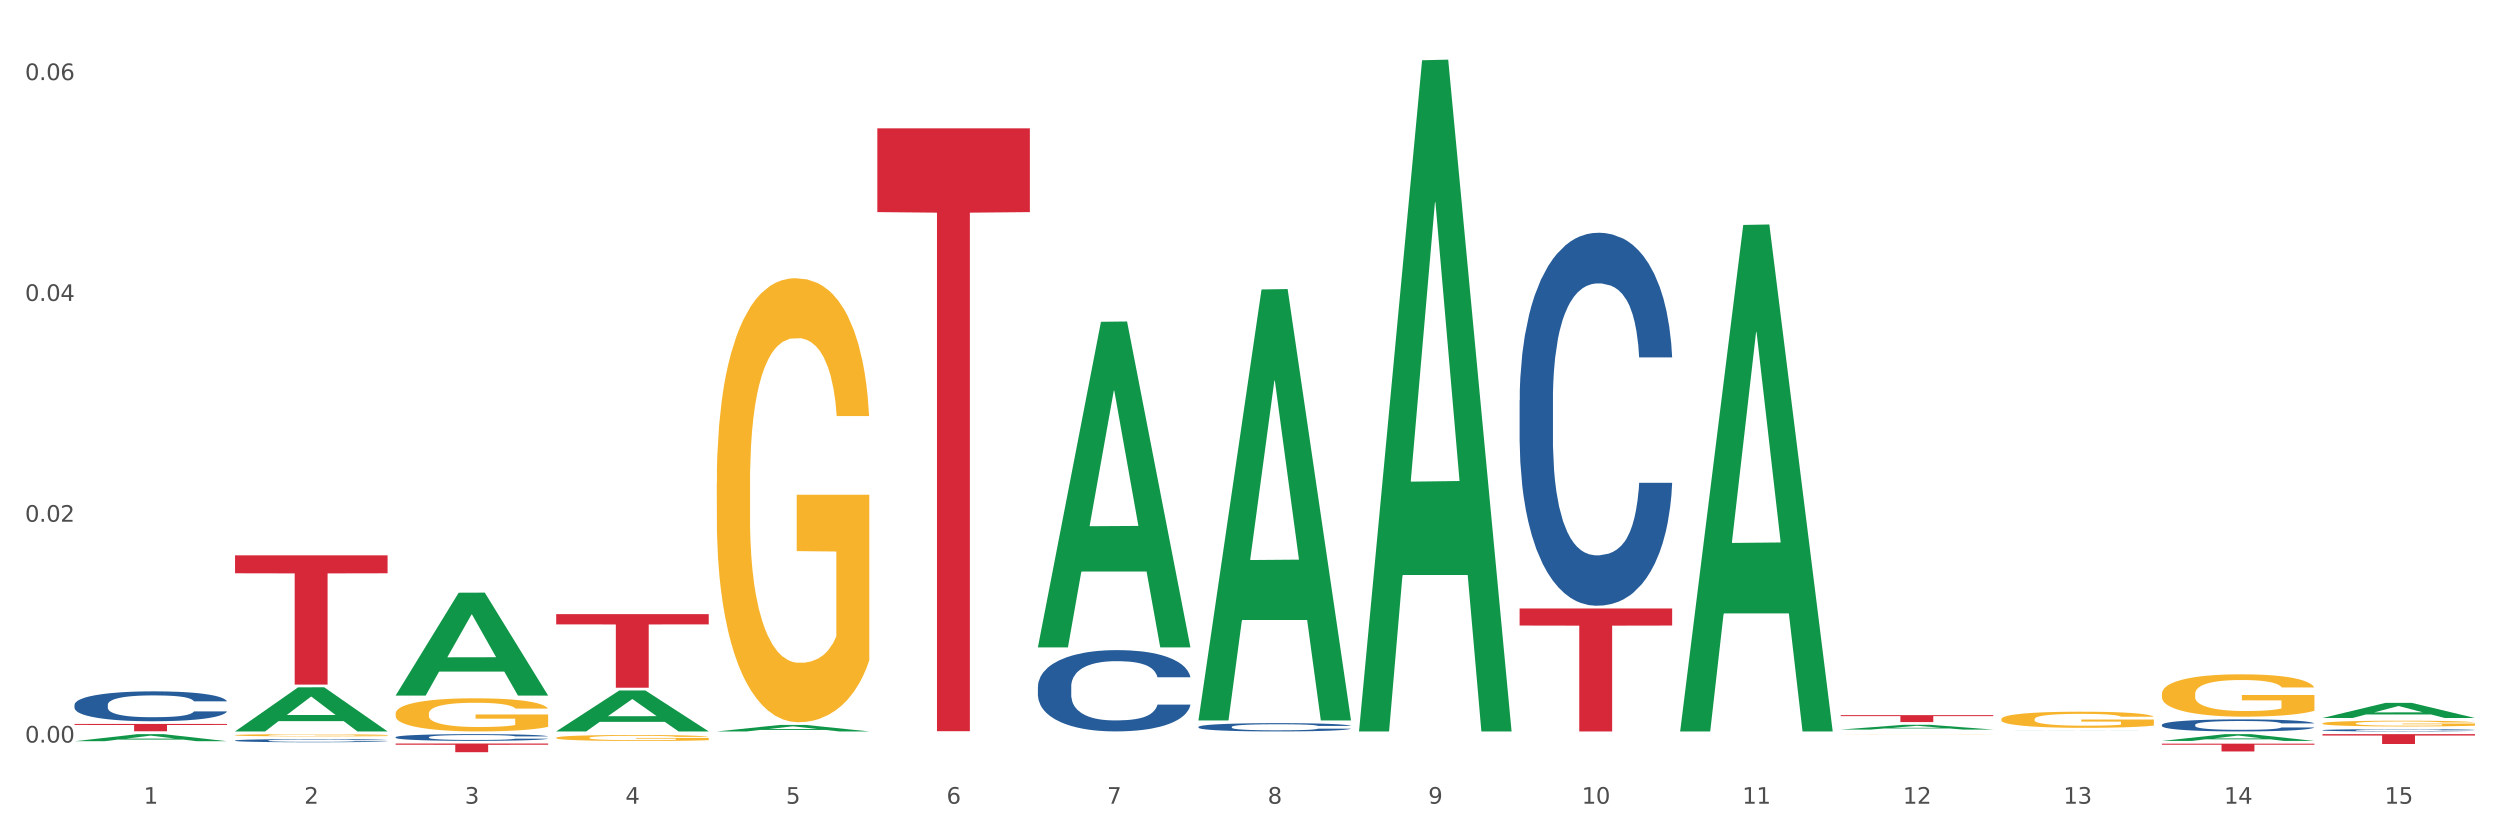 <?xml version="1.0" encoding="utf-8" standalone="no"?>
<!DOCTYPE svg PUBLIC "-//W3C//DTD SVG 1.1//EN"
  "http://www.w3.org/Graphics/SVG/1.1/DTD/svg11.dtd">
<svg xmlns:xlink="http://www.w3.org/1999/xlink" width="1080pt" height="360pt" viewBox="0 0 1080 360" xmlns="http://www.w3.org/2000/svg" version="1.1">
 <rect x="0" y="0" width="1080" height="360" fill="#333333" stroke="none"/>
 <defs>
  <style type="text/css">*{stroke-linejoin: round; stroke-linecap: butt}</style>
 </defs>
 <g id="figure_1">
  <g id="patch_1">
   <path d="M 0 360 
L 1080 360 
L 1080 0 
L 0 0 
z
" style="fill: #ffffff; stroke: #ffffff; stroke-linejoin: miter"/>
  </g>
  <g id="axes_1">
   <g id="matplotlib.axis_1">
    <g id="xtick_1">
     <g id="text_1">
      <!-- 1 -->
      <g style="fill: #4d4d4d" transform="translate(62.07 347.204) scale(0.096 -0.096)">
       <defs>
        <path id="DejaVuSans-31" d="M 794 531 
L 1825 531 
L 1825 4091 
L 703 3866 
L 703 4441 
L 1819 4666 
L 2450 4666 
L 2450 531 
L 3481 531 
L 3481 0 
L 794 0 
L 794 531 
z
" transform="scale(0.016)"/>
       </defs>
       <use xlink:href="#DejaVuSans-31"/>
      </g>
     </g>
    </g>
    <g id="xtick_2">
     <g id="text_2">
      <!-- 2 -->
      <g style="fill: #4d4d4d" transform="translate(131.436 347.204) scale(0.096 -0.096)">
       <defs>
        <path id="DejaVuSans-32" d="M 1228 531 
L 3431 531 
L 3431 0 
L 469 0 
L 469 531 
Q 828 903 1448 1529 
Q 2069 2156 2228 2338 
Q 2531 2678 2651 2914 
Q 2772 3150 2772 3378 
Q 2772 3750 2511 3984 
Q 2250 4219 1831 4219 
Q 1534 4219 1204 4116 
Q 875 4013 500 3803 
L 500 4441 
Q 881 4594 1212 4672 
Q 1544 4750 1819 4750 
Q 2544 4750 2975 4387 
Q 3406 4025 3406 3419 
Q 3406 3131 3298 2873 
Q 3191 2616 2906 2266 
Q 2828 2175 2409 1742 
Q 1991 1309 1228 531 
z
" transform="scale(0.016)"/>
       </defs>
       <use xlink:href="#DejaVuSans-32"/>
      </g>
     </g>
    </g>
    <g id="xtick_3">
     <g id="text_3">
      <!-- 3 -->
      <g style="fill: #4d4d4d" transform="translate(200.802 347.204) scale(0.096 -0.096)">
       <defs>
        <path id="DejaVuSans-33" d="M 2597 2516 
Q 3050 2419 3304 2112 
Q 3559 1806 3559 1356 
Q 3559 666 3084 287 
Q 2609 -91 1734 -91 
Q 1441 -91 1130 -33 
Q 819 25 488 141 
L 488 750 
Q 750 597 1062 519 
Q 1375 441 1716 441 
Q 2309 441 2620 675 
Q 2931 909 2931 1356 
Q 2931 1769 2642 2001 
Q 2353 2234 1838 2234 
L 1294 2234 
L 1294 2753 
L 1863 2753 
Q 2328 2753 2575 2939 
Q 2822 3125 2822 3475 
Q 2822 3834 2567 4026 
Q 2313 4219 1838 4219 
Q 1578 4219 1281 4162 
Q 984 4106 628 3988 
L 628 4550 
Q 988 4650 1302 4700 
Q 1616 4750 1894 4750 
Q 2613 4750 3031 4423 
Q 3450 4097 3450 3541 
Q 3450 3153 3228 2886 
Q 3006 2619 2597 2516 
z
" transform="scale(0.016)"/>
       </defs>
       <use xlink:href="#DejaVuSans-33"/>
      </g>
     </g>
    </g>
    <g id="xtick_4">
     <g id="text_4">
      <!-- 4 -->
      <g style="fill: #4d4d4d" transform="translate(270.169 347.204) scale(0.096 -0.096)">
       <defs>
        <path id="DejaVuSans-34" d="M 2419 4116 
L 825 1625 
L 2419 1625 
L 2419 4116 
z
M 2253 4666 
L 3047 4666 
L 3047 1625 
L 3713 1625 
L 3713 1100 
L 3047 1100 
L 3047 0 
L 2419 0 
L 2419 1100 
L 313 1100 
L 313 1709 
L 2253 4666 
z
" transform="scale(0.016)"/>
       </defs>
       <use xlink:href="#DejaVuSans-34"/>
      </g>
     </g>
    </g>
    <g id="xtick_5">
     <g id="text_5">
      <!-- 5 -->
      <g style="fill: #4d4d4d" transform="translate(339.535 347.204) scale(0.096 -0.096)">
       <defs>
        <path id="DejaVuSans-35" d="M 691 4666 
L 3169 4666 
L 3169 4134 
L 1269 4134 
L 1269 2991 
Q 1406 3038 1543 3061 
Q 1681 3084 1819 3084 
Q 2600 3084 3056 2656 
Q 3513 2228 3513 1497 
Q 3513 744 3044 326 
Q 2575 -91 1722 -91 
Q 1428 -91 1123 -41 
Q 819 9 494 109 
L 494 744 
Q 775 591 1075 516 
Q 1375 441 1709 441 
Q 2250 441 2565 725 
Q 2881 1009 2881 1497 
Q 2881 1984 2565 2268 
Q 2250 2553 1709 2553 
Q 1456 2553 1204 2497 
Q 953 2441 691 2322 
L 691 4666 
z
" transform="scale(0.016)"/>
       </defs>
       <use xlink:href="#DejaVuSans-35"/>
      </g>
     </g>
    </g>
    <g id="xtick_6">
     <g id="text_6">
      <!-- 6 -->
      <g style="fill: #4d4d4d" transform="translate(408.901 347.204) scale(0.096 -0.096)">
       <defs>
        <path id="DejaVuSans-36" d="M 2113 2584 
Q 1688 2584 1439 2293 
Q 1191 2003 1191 1497 
Q 1191 994 1439 701 
Q 1688 409 2113 409 
Q 2538 409 2786 701 
Q 3034 994 3034 1497 
Q 3034 2003 2786 2293 
Q 2538 2584 2113 2584 
z
M 3366 4563 
L 3366 3988 
Q 3128 4100 2886 4159 
Q 2644 4219 2406 4219 
Q 1781 4219 1451 3797 
Q 1122 3375 1075 2522 
Q 1259 2794 1537 2939 
Q 1816 3084 2150 3084 
Q 2853 3084 3261 2657 
Q 3669 2231 3669 1497 
Q 3669 778 3244 343 
Q 2819 -91 2113 -91 
Q 1303 -91 875 529 
Q 447 1150 447 2328 
Q 447 3434 972 4092 
Q 1497 4750 2381 4750 
Q 2619 4750 2861 4703 
Q 3103 4656 3366 4563 
z
" transform="scale(0.016)"/>
       </defs>
       <use xlink:href="#DejaVuSans-36"/>
      </g>
     </g>
    </g>
    <g id="xtick_7">
     <g id="text_7">
      <!-- 7 -->
      <g style="fill: #4d4d4d" transform="translate(478.267 347.204) scale(0.096 -0.096)">
       <defs>
        <path id="DejaVuSans-37" d="M 525 4666 
L 3525 4666 
L 3525 4397 
L 1831 0 
L 1172 0 
L 2766 4134 
L 525 4134 
L 525 4666 
z
" transform="scale(0.016)"/>
       </defs>
       <use xlink:href="#DejaVuSans-37"/>
      </g>
     </g>
    </g>
    <g id="xtick_8">
     <g id="text_8">
      <!-- 8 -->
      <g style="fill: #4d4d4d" transform="translate(547.634 347.204) scale(0.096 -0.096)">
       <defs>
        <path id="DejaVuSans-38" d="M 2034 2216 
Q 1584 2216 1326 1975 
Q 1069 1734 1069 1313 
Q 1069 891 1326 650 
Q 1584 409 2034 409 
Q 2484 409 2743 651 
Q 3003 894 3003 1313 
Q 3003 1734 2745 1975 
Q 2488 2216 2034 2216 
z
M 1403 2484 
Q 997 2584 770 2862 
Q 544 3141 544 3541 
Q 544 4100 942 4425 
Q 1341 4750 2034 4750 
Q 2731 4750 3128 4425 
Q 3525 4100 3525 3541 
Q 3525 3141 3298 2862 
Q 3072 2584 2669 2484 
Q 3125 2378 3379 2068 
Q 3634 1759 3634 1313 
Q 3634 634 3220 271 
Q 2806 -91 2034 -91 
Q 1263 -91 848 271 
Q 434 634 434 1313 
Q 434 1759 690 2068 
Q 947 2378 1403 2484 
z
M 1172 3481 
Q 1172 3119 1398 2916 
Q 1625 2713 2034 2713 
Q 2441 2713 2670 2916 
Q 2900 3119 2900 3481 
Q 2900 3844 2670 4047 
Q 2441 4250 2034 4250 
Q 1625 4250 1398 4047 
Q 1172 3844 1172 3481 
z
" transform="scale(0.016)"/>
       </defs>
       <use xlink:href="#DejaVuSans-38"/>
      </g>
     </g>
    </g>
    <g id="xtick_9">
     <g id="text_9">
      <!-- 9 -->
      <g style="fill: #4d4d4d" transform="translate(617 347.204) scale(0.096 -0.096)">
       <defs>
        <path id="DejaVuSans-39" d="M 703 97 
L 703 672 
Q 941 559 1184 500 
Q 1428 441 1663 441 
Q 2288 441 2617 861 
Q 2947 1281 2994 2138 
Q 2813 1869 2534 1725 
Q 2256 1581 1919 1581 
Q 1219 1581 811 2004 
Q 403 2428 403 3163 
Q 403 3881 828 4315 
Q 1253 4750 1959 4750 
Q 2769 4750 3195 4129 
Q 3622 3509 3622 2328 
Q 3622 1225 3098 567 
Q 2575 -91 1691 -91 
Q 1453 -91 1209 -44 
Q 966 3 703 97 
z
M 1959 2075 
Q 2384 2075 2632 2365 
Q 2881 2656 2881 3163 
Q 2881 3666 2632 3958 
Q 2384 4250 1959 4250 
Q 1534 4250 1286 3958 
Q 1038 3666 1038 3163 
Q 1038 2656 1286 2365 
Q 1534 2075 1959 2075 
z
" transform="scale(0.016)"/>
       </defs>
       <use xlink:href="#DejaVuSans-39"/>
      </g>
     </g>
    </g>
    <g id="xtick_10">
     <g id="text_10">
      <!-- 10 -->
      <g style="fill: #4d4d4d" transform="translate(683.312 347.204) scale(0.096 -0.096)">
       <defs>
        <path id="DejaVuSans-30" d="M 2034 4250 
Q 1547 4250 1301 3770 
Q 1056 3291 1056 2328 
Q 1056 1369 1301 889 
Q 1547 409 2034 409 
Q 2525 409 2770 889 
Q 3016 1369 3016 2328 
Q 3016 3291 2770 3770 
Q 2525 4250 2034 4250 
z
M 2034 4750 
Q 2819 4750 3233 4129 
Q 3647 3509 3647 2328 
Q 3647 1150 3233 529 
Q 2819 -91 2034 -91 
Q 1250 -91 836 529 
Q 422 1150 422 2328 
Q 422 3509 836 4129 
Q 1250 4750 2034 4750 
z
" transform="scale(0.016)"/>
       </defs>
       <use xlink:href="#DejaVuSans-31"/>
       <use xlink:href="#DejaVuSans-30" transform="translate(63.623 0)"/>
      </g>
     </g>
    </g>
    <g id="xtick_11">
     <g id="text_11">
      <!-- 11 -->
      <g style="fill: #4d4d4d" transform="translate(752.678 347.204) scale(0.096 -0.096)">
       <use xlink:href="#DejaVuSans-31"/>
       <use xlink:href="#DejaVuSans-31" transform="translate(63.623 0)"/>
      </g>
     </g>
    </g>
    <g id="xtick_12">
     <g id="text_12">
      <!-- 12 -->
      <g style="fill: #4d4d4d" transform="translate(822.044 347.204) scale(0.096 -0.096)">
       <use xlink:href="#DejaVuSans-31"/>
       <use xlink:href="#DejaVuSans-32" transform="translate(63.623 0)"/>
      </g>
     </g>
    </g>
    <g id="xtick_13">
     <g id="text_13">
      <!-- 13 -->
      <g style="fill: #4d4d4d" transform="translate(891.411 347.204) scale(0.096 -0.096)">
       <use xlink:href="#DejaVuSans-31"/>
       <use xlink:href="#DejaVuSans-33" transform="translate(63.623 0)"/>
      </g>
     </g>
    </g>
    <g id="xtick_14">
     <g id="text_14">
      <!-- 14 -->
      <g style="fill: #4d4d4d" transform="translate(960.777 347.204) scale(0.096 -0.096)">
       <use xlink:href="#DejaVuSans-31"/>
       <use xlink:href="#DejaVuSans-34" transform="translate(63.623 0)"/>
      </g>
     </g>
    </g>
    <g id="xtick_15">
     <g id="text_15">
      <!-- 15 -->
      <g style="fill: #4d4d4d" transform="translate(1030.143 347.204) scale(0.096 -0.096)">
       <use xlink:href="#DejaVuSans-31"/>
       <use xlink:href="#DejaVuSans-35" transform="translate(63.623 0)"/>
      </g>
     </g>
    </g>
    <g id="xtick_16"/>
    <g id="xtick_17"/>
    <g id="xtick_18"/>
    <g id="xtick_19"/>
    <g id="xtick_20"/>
    <g id="xtick_21"/>
    <g id="xtick_22"/>
    <g id="xtick_23"/>
    <g id="xtick_24"/>
    <g id="xtick_25"/>
    <g id="xtick_26"/>
    <g id="xtick_27"/>
    <g id="xtick_28"/>
    <g id="xtick_29"/>
   </g>
   <g id="matplotlib.axis_2">
    <g id="ytick_1">
     <g id="text_16">
      <!-- 0.00 -->
      <g style="fill: #4d4d4d" transform="translate(10.8 320.793) scale(0.096 -0.096)">
       <defs>
        <path id="DejaVuSans-2e" d="M 684 794 
L 1344 794 
L 1344 0 
L 684 0 
L 684 794 
z
" transform="scale(0.016)"/>
       </defs>
       <use xlink:href="#DejaVuSans-30"/>
       <use xlink:href="#DejaVuSans-2e" transform="translate(63.623 0)"/>
       <use xlink:href="#DejaVuSans-30" transform="translate(95.41 0)"/>
       <use xlink:href="#DejaVuSans-30" transform="translate(159.033 0)"/>
      </g>
     </g>
    </g>
    <g id="ytick_2">
     <g id="text_17">
      <!-- 0.02 -->
      <g style="fill: #4d4d4d" transform="translate(10.8 225.396) scale(0.096 -0.096)">
       <use xlink:href="#DejaVuSans-30"/>
       <use xlink:href="#DejaVuSans-2e" transform="translate(63.623 0)"/>
       <use xlink:href="#DejaVuSans-30" transform="translate(95.41 0)"/>
       <use xlink:href="#DejaVuSans-32" transform="translate(159.033 0)"/>
      </g>
     </g>
    </g>
    <g id="ytick_3">
     <g id="text_18">
      <!-- 0.04 -->
      <g style="fill: #4d4d4d" transform="translate(10.8 129.999) scale(0.096 -0.096)">
       <use xlink:href="#DejaVuSans-30"/>
       <use xlink:href="#DejaVuSans-2e" transform="translate(63.623 0)"/>
       <use xlink:href="#DejaVuSans-30" transform="translate(95.41 0)"/>
       <use xlink:href="#DejaVuSans-34" transform="translate(159.033 0)"/>
      </g>
     </g>
    </g>
    <g id="ytick_4">
     <g id="text_19">
      <!-- 0.06 -->
      <g style="fill: #4d4d4d" transform="translate(10.8 34.602) scale(0.096 -0.096)">
       <use xlink:href="#DejaVuSans-30"/>
       <use xlink:href="#DejaVuSans-2e" transform="translate(63.623 0)"/>
       <use xlink:href="#DejaVuSans-30" transform="translate(95.41 0)"/>
       <use xlink:href="#DejaVuSans-36" transform="translate(159.033 0)"/>
      </g>
     </g>
    </g>
    <g id="ytick_5"/>
    <g id="ytick_6"/>
    <g id="ytick_7"/>
   </g>
   <g id="PolyCollection_1">
    <path d="M 32.175 320.204 
L 32.243 320.201 
L 59.417 317.148 
L 70.695 317.145 
L 98.073 320.21 
L 85.029 320.21 
L 79.119 319.496 
L 51.061 319.496 
L 50.857 319.508 
L 45.151 320.21 
L 32.175 320.21 
L 32.175 320.204 
L 54.594 319.07 
L 75.586 319.067 
L 65.192 317.799 
L 65.056 317.793 
L 64.92 317.801 
L 54.526 319.067 
L 54.594 319.07 
L 32.175 320.204 
z
" clip-path="url(#p927e0a8207)" style="fill: #109648"/>
    <path d="M 309.64 208.825 
L 309.718 208.65 
L 309.718 202.343 
L 309.873 196.913 
L 310.651 183.773 
L 311.818 172.912 
L 312.674 167.13 
L 313.53 162.4 
L 314.541 157.67 
L 315.786 152.765 
L 318.042 145.582 
L 319.443 141.903 
L 321.155 138.049 
L 324.267 132.443 
L 326.523 129.289 
L 328.857 126.662 
L 332.669 123.508 
L 335.159 122.107 
L 337.804 121.056 
L 340.994 120.355 
L 343.406 120.18 
L 348.696 120.705 
L 353.209 122.282 
L 355.387 123.508 
L 358.188 125.611 
L 359.666 127.012 
L 362.078 129.815 
L 364.568 133.494 
L 366.279 136.647 
L 368.847 142.604 
L 370.792 148.56 
L 372.581 155.918 
L 373.515 160.999 
L 374.215 165.729 
L 374.838 171.16 
L 375.46 179.744 
L 361.456 179.744 
L 360.911 173.612 
L 360.055 167.831 
L 358.81 162.225 
L 357.721 158.721 
L 355.854 154.342 
L 354.142 151.539 
L 352.353 149.436 
L 350.174 147.684 
L 348.463 146.808 
L 346.051 146.108 
L 341.305 146.283 
L 338.115 147.684 
L 335.937 149.436 
L 334.536 151.013 
L 333.292 152.765 
L 331.891 155.217 
L 330.257 158.896 
L 329.09 162.225 
L 327.923 166.43 
L 326.99 170.634 
L 326.134 175.539 
L 325.434 180.795 
L 324.889 186.226 
L 324.422 192.883 
L 324.033 203.92 
L 324.033 227.921 
L 324.189 233.352 
L 324.578 240.535 
L 325.045 245.966 
L 325.823 252.448 
L 326.523 256.827 
L 327.845 263.134 
L 329.324 268.39 
L 330.491 271.718 
L 331.658 274.521 
L 333.681 278.376 
L 335.937 281.529 
L 337.882 283.456 
L 340.527 285.208 
L 342.317 285.909 
L 343.873 286.259 
L 347.685 286.259 
L 350.408 285.733 
L 353.442 284.507 
L 355.776 282.93 
L 357.721 281.003 
L 359.9 277.85 
L 361.3 274.872 
L 361.3 238.257 
L 344.184 238.082 
L 344.184 213.731 
L 375.538 213.731 
L 375.538 285.208 
L 374.215 288.887 
L 372.737 292.215 
L 371.181 295.194 
L 368.847 298.873 
L 366.046 302.376 
L 363.556 304.829 
L 360.911 306.931 
L 357.799 308.858 
L 353.753 310.61 
L 351.264 311.311 
L 348.152 311.837 
L 344.495 312.012 
L 341.305 311.661 
L 338.193 310.786 
L 334.925 309.209 
L 331.736 306.931 
L 329.324 304.654 
L 326.912 301.851 
L 324.344 298.172 
L 322.322 294.668 
L 320.766 291.515 
L 319.054 287.485 
L 317.187 282.23 
L 315.786 277.5 
L 314.541 272.594 
L 313.219 266.287 
L 312.285 260.857 
L 311.352 254.024 
L 310.807 248.944 
L 310.184 241.06 
L 309.718 230.023 
L 309.64 208.825 
z
" clip-path="url(#p927e0a8207)" style="fill: #f7b32b"/>
    <path d="M 795.203 317.167 
L 795.281 317.167 
L 795.281 317.166 
L 795.437 317.164 
L 796.215 317.161 
L 797.382 317.158 
L 798.238 317.157 
L 799.094 317.156 
L 800.105 317.155 
L 801.35 317.153 
L 803.606 317.152 
L 805.006 317.151 
L 806.718 317.15 
L 809.83 317.148 
L 812.086 317.148 
L 814.42 317.147 
L 818.233 317.146 
L 820.722 317.146 
L 823.368 317.146 
L 826.557 317.145 
L 828.969 317.145 
L 834.26 317.146 
L 838.772 317.146 
L 840.951 317.146 
L 843.752 317.147 
L 845.23 317.147 
L 847.642 317.148 
L 850.131 317.149 
L 851.843 317.15 
L 854.41 317.151 
L 856.355 317.152 
L 858.145 317.154 
L 859.078 317.156 
L 859.779 317.157 
L 860.401 317.158 
L 861.024 317.16 
L 847.019 317.16 
L 846.475 317.159 
L 845.619 317.157 
L 844.374 317.156 
L 843.285 317.155 
L 841.418 317.154 
L 839.706 317.153 
L 837.916 317.153 
L 835.738 317.152 
L 834.026 317.152 
L 831.615 317.152 
L 826.869 317.152 
L 823.679 317.152 
L 821.5 317.153 
L 820.1 317.153 
L 818.855 317.153 
L 817.455 317.154 
L 815.821 317.155 
L 814.654 317.156 
L 813.487 317.157 
L 812.553 317.158 
L 811.697 317.159 
L 810.997 317.16 
L 810.453 317.162 
L 809.986 317.163 
L 809.597 317.166 
L 809.597 317.172 
L 809.752 317.173 
L 810.141 317.175 
L 810.608 317.177 
L 811.386 317.178 
L 812.086 317.179 
L 813.409 317.181 
L 814.887 317.182 
L 816.054 317.183 
L 817.221 317.184 
L 819.244 317.185 
L 821.5 317.185 
L 823.445 317.186 
L 826.091 317.186 
L 827.88 317.186 
L 829.436 317.187 
L 833.248 317.187 
L 835.971 317.186 
L 839.006 317.186 
L 841.34 317.186 
L 843.285 317.185 
L 845.463 317.184 
L 846.864 317.184 
L 846.864 317.175 
L 829.747 317.175 
L 829.747 317.169 
L 861.101 317.169 
L 861.101 317.186 
L 859.779 317.187 
L 858.3 317.188 
L 856.744 317.189 
L 854.41 317.19 
L 851.61 317.191 
L 849.12 317.191 
L 846.475 317.192 
L 843.363 317.192 
L 839.317 317.193 
L 836.827 317.193 
L 833.715 317.193 
L 830.059 317.193 
L 826.869 317.193 
L 823.757 317.193 
L 820.489 317.192 
L 817.299 317.192 
L 814.887 317.191 
L 812.475 317.19 
L 809.908 317.189 
L 807.885 317.189 
L 806.329 317.188 
L 804.617 317.187 
L 802.75 317.186 
L 801.35 317.184 
L 800.105 317.183 
L 798.782 317.182 
L 797.849 317.18 
L 796.915 317.179 
L 796.37 317.177 
L 795.748 317.175 
L 795.281 317.173 
L 795.203 317.167 
z
" clip-path="url(#p927e0a8207)" style="fill: #f7b32b"/>
    <path d="M 864.57 310.673 
L 864.647 310.667 
L 864.647 310.438 
L 864.803 310.24 
L 865.581 309.762 
L 866.748 309.368 
L 867.604 309.157 
L 868.46 308.985 
L 869.471 308.813 
L 870.716 308.635 
L 872.972 308.374 
L 874.373 308.24 
L 876.084 308.1 
L 879.196 307.896 
L 881.453 307.781 
L 883.787 307.686 
L 887.599 307.571 
L 890.089 307.52 
L 892.734 307.482 
L 895.924 307.457 
L 898.336 307.45 
L 903.626 307.469 
L 908.139 307.527 
L 910.317 307.571 
L 913.118 307.648 
L 914.596 307.699 
L 917.008 307.801 
L 919.498 307.934 
L 921.209 308.049 
L 923.777 308.266 
L 925.722 308.482 
L 927.511 308.75 
L 928.445 308.934 
L 929.145 309.106 
L 929.767 309.304 
L 930.39 309.616 
L 916.385 309.616 
L 915.841 309.393 
L 914.985 309.183 
L 913.74 308.979 
L 912.651 308.852 
L 910.784 308.692 
L 909.072 308.59 
L 907.283 308.514 
L 905.104 308.45 
L 903.393 308.418 
L 900.981 308.393 
L 896.235 308.399 
L 893.045 308.45 
L 890.867 308.514 
L 889.466 308.571 
L 888.221 308.635 
L 886.821 308.724 
L 885.187 308.858 
L 884.02 308.979 
L 882.853 309.132 
L 881.919 309.285 
L 881.064 309.463 
L 880.363 309.654 
L 879.819 309.852 
L 879.352 310.094 
L 878.963 310.495 
L 878.963 311.368 
L 879.119 311.565 
L 879.508 311.826 
L 879.974 312.024 
L 880.752 312.259 
L 881.453 312.419 
L 882.775 312.648 
L 884.253 312.839 
L 885.42 312.96 
L 886.587 313.062 
L 888.61 313.202 
L 890.867 313.317 
L 892.812 313.387 
L 895.457 313.451 
L 897.246 313.476 
L 898.802 313.489 
L 902.615 313.489 
L 905.338 313.47 
L 908.372 313.425 
L 910.706 313.368 
L 912.651 313.298 
L 914.829 313.183 
L 916.23 313.075 
L 916.23 311.743 
L 899.114 311.737 
L 899.114 310.852 
L 930.468 310.852 
L 930.468 313.451 
L 929.145 313.584 
L 927.667 313.705 
L 926.111 313.814 
L 923.777 313.947 
L 920.976 314.075 
L 918.486 314.164 
L 915.841 314.24 
L 912.729 314.31 
L 908.683 314.374 
L 906.193 314.4 
L 903.081 314.419 
L 899.425 314.425 
L 896.235 314.412 
L 893.123 314.381 
L 889.855 314.323 
L 886.665 314.24 
L 884.253 314.158 
L 881.842 314.056 
L 879.274 313.922 
L 877.251 313.795 
L 875.695 313.68 
L 873.984 313.533 
L 872.116 313.342 
L 870.716 313.17 
L 869.471 312.992 
L 868.149 312.763 
L 867.215 312.565 
L 866.281 312.317 
L 865.737 312.132 
L 865.114 311.845 
L 864.647 311.444 
L 864.57 310.673 
z
" clip-path="url(#p927e0a8207)" style="fill: #f7b32b"/>
    <path d="M 933.936 299.762 
L 934.014 299.745 
L 934.014 299.144 
L 934.169 298.626 
L 934.947 297.372 
L 936.114 296.336 
L 936.97 295.785 
L 937.826 295.333 
L 938.837 294.882 
L 940.082 294.414 
L 942.338 293.729 
L 943.739 293.378 
L 945.45 293.01 
L 948.563 292.476 
L 950.819 292.175 
L 953.153 291.924 
L 956.965 291.623 
L 959.455 291.489 
L 962.1 291.389 
L 965.29 291.322 
L 967.702 291.306 
L 972.992 291.356 
L 977.505 291.506 
L 979.683 291.623 
L 982.484 291.824 
L 983.962 291.957 
L 986.374 292.225 
L 988.864 292.576 
L 990.575 292.877 
L 993.143 293.445 
L 995.088 294.013 
L 996.877 294.715 
L 997.811 295.2 
L 998.511 295.651 
L 999.134 296.169 
L 999.756 296.988 
L 985.752 296.988 
L 985.207 296.403 
L 984.351 295.851 
L 983.106 295.317 
L 982.017 294.982 
L 980.15 294.565 
L 978.438 294.297 
L 976.649 294.097 
L 974.47 293.929 
L 972.759 293.846 
L 970.347 293.779 
L 965.601 293.796 
L 962.411 293.929 
L 960.233 294.097 
L 958.832 294.247 
L 957.588 294.414 
L 956.187 294.648 
L 954.553 294.999 
L 953.386 295.317 
L 952.219 295.718 
L 951.286 296.119 
L 950.43 296.587 
L 949.73 297.088 
L 949.185 297.606 
L 948.718 298.241 
L 948.329 299.294 
L 948.329 301.584 
L 948.485 302.102 
L 948.874 302.787 
L 949.341 303.305 
L 950.119 303.923 
L 950.819 304.341 
L 952.141 304.943 
L 953.62 305.444 
L 954.787 305.762 
L 955.954 306.029 
L 957.977 306.397 
L 960.233 306.698 
L 962.178 306.882 
L 964.823 307.049 
L 966.613 307.116 
L 968.169 307.149 
L 971.981 307.149 
L 974.704 307.099 
L 977.738 306.982 
L 980.072 306.831 
L 982.017 306.648 
L 984.196 306.347 
L 985.596 306.063 
L 985.596 302.57 
L 968.48 302.553 
L 968.48 300.23 
L 999.834 300.23 
L 999.834 307.049 
L 998.511 307.4 
L 997.033 307.717 
L 995.477 308.001 
L 993.143 308.352 
L 990.342 308.686 
L 987.852 308.92 
L 985.207 309.121 
L 982.095 309.305 
L 978.049 309.472 
L 975.56 309.539 
L 972.448 309.589 
L 968.791 309.606 
L 965.601 309.572 
L 962.489 309.489 
L 959.221 309.338 
L 956.032 309.121 
L 953.62 308.904 
L 951.208 308.636 
L 948.64 308.285 
L 946.618 307.951 
L 945.061 307.65 
L 943.35 307.266 
L 941.483 306.765 
L 940.082 306.313 
L 938.837 305.845 
L 937.515 305.244 
L 936.581 304.726 
L 935.648 304.074 
L 935.103 303.589 
L 934.48 302.837 
L 934.014 301.784 
L 933.936 299.762 
z
" clip-path="url(#p927e0a8207)" style="fill: #f7b32b"/>
    <path d="M 1003.302 312.493 
L 1003.38 312.491 
L 1003.38 312.41 
L 1003.535 312.339 
L 1004.314 312.17 
L 1005.481 312.029 
L 1006.336 311.954 
L 1007.192 311.893 
L 1008.204 311.832 
L 1009.448 311.769 
L 1011.705 311.676 
L 1013.105 311.628 
L 1014.817 311.578 
L 1017.929 311.506 
L 1020.185 311.465 
L 1022.519 311.431 
L 1026.331 311.39 
L 1028.821 311.372 
L 1031.466 311.359 
L 1034.656 311.35 
L 1037.068 311.347 
L 1042.358 311.354 
L 1046.871 311.374 
L 1049.049 311.39 
L 1051.85 311.417 
L 1053.328 311.436 
L 1055.74 311.472 
L 1058.23 311.519 
L 1059.942 311.56 
L 1062.509 311.637 
L 1064.454 311.714 
L 1066.244 311.809 
L 1067.177 311.875 
L 1067.877 311.936 
L 1068.5 312.006 
L 1069.122 312.117 
L 1055.118 312.117 
L 1054.573 312.038 
L 1053.717 311.963 
L 1052.473 311.891 
L 1051.383 311.846 
L 1049.516 311.789 
L 1047.805 311.753 
L 1046.015 311.726 
L 1043.837 311.703 
L 1042.125 311.692 
L 1039.713 311.683 
L 1034.967 311.685 
L 1031.777 311.703 
L 1029.599 311.726 
L 1028.199 311.746 
L 1026.954 311.769 
L 1025.553 311.8 
L 1023.919 311.848 
L 1022.752 311.891 
L 1021.585 311.945 
L 1020.652 312 
L 1019.796 312.063 
L 1019.096 312.131 
L 1018.551 312.201 
L 1018.084 312.287 
L 1017.695 312.43 
L 1017.695 312.74 
L 1017.851 312.811 
L 1018.24 312.903 
L 1018.707 312.974 
L 1019.485 313.058 
L 1020.185 313.114 
L 1021.508 313.196 
L 1022.986 313.264 
L 1024.153 313.307 
L 1025.32 313.343 
L 1027.343 313.393 
L 1029.599 313.434 
L 1031.544 313.458 
L 1034.189 313.481 
L 1035.979 313.49 
L 1037.535 313.495 
L 1041.347 313.495 
L 1044.07 313.488 
L 1047.104 313.472 
L 1049.438 313.452 
L 1051.383 313.427 
L 1053.562 313.386 
L 1054.962 313.347 
L 1054.962 312.874 
L 1037.846 312.872 
L 1037.846 312.557 
L 1069.2 312.557 
L 1069.2 313.481 
L 1067.877 313.529 
L 1066.399 313.572 
L 1064.843 313.61 
L 1062.509 313.658 
L 1059.708 313.703 
L 1057.219 313.735 
L 1054.573 313.762 
L 1051.461 313.787 
L 1047.416 313.81 
L 1044.926 313.819 
L 1041.814 313.825 
L 1038.157 313.828 
L 1034.967 313.823 
L 1031.855 313.812 
L 1028.588 313.791 
L 1025.398 313.762 
L 1022.986 313.733 
L 1020.574 313.696 
L 1018.007 313.649 
L 1015.984 313.603 
L 1014.428 313.563 
L 1012.716 313.511 
L 1010.849 313.443 
L 1009.448 313.381 
L 1008.204 313.318 
L 1006.881 313.236 
L 1005.947 313.166 
L 1005.014 313.078 
L 1004.469 313.012 
L 1003.847 312.91 
L 1003.38 312.768 
L 1003.302 312.493 
z
" clip-path="url(#p927e0a8207)" style="fill: #f7b32b"/>
    <path d="M 1003.302 315.437 
L 1003.38 315.436 
L 1003.38 315.41 
L 1003.614 315.376 
L 1004.47 315.313 
L 1005.561 315.265 
L 1007.43 315.209 
L 1008.443 315.186 
L 1009.767 315.16 
L 1012.494 315.118 
L 1015.609 315.082 
L 1017.79 315.062 
L 1019.426 315.049 
L 1023.087 315.027 
L 1025.19 315.017 
L 1027.371 315.009 
L 1029.241 315.003 
L 1032.356 314.997 
L 1034.849 314.994 
L 1037.731 314.993 
L 1040.146 314.994 
L 1043.339 314.998 
L 1048.013 315.009 
L 1049.805 315.015 
L 1052.219 315.026 
L 1054.712 315.04 
L 1056.737 315.054 
L 1059.074 315.075 
L 1061.489 315.102 
L 1063.825 315.136 
L 1065.461 315.168 
L 1066.785 315.201 
L 1067.954 315.242 
L 1068.811 315.286 
L 1069.2 315.323 
L 1054.945 315.323 
L 1054.556 315.29 
L 1053.777 315.254 
L 1052.998 315.229 
L 1052.141 315.209 
L 1050.817 315.187 
L 1049.649 315.173 
L 1047.701 315.155 
L 1045.91 315.145 
L 1044.43 315.138 
L 1042.638 315.133 
L 1038.822 315.127 
L 1036.095 315.127 
L 1034.382 315.129 
L 1032.278 315.134 
L 1030.487 315.14 
L 1028.384 315.151 
L 1026.748 315.163 
L 1025.112 315.178 
L 1024.178 315.189 
L 1022.775 315.209 
L 1021.841 315.225 
L 1020.594 315.253 
L 1019.893 315.273 
L 1018.647 315.324 
L 1018.102 315.362 
L 1017.868 315.388 
L 1017.712 315.417 
L 1017.712 315.557 
L 1018.18 315.62 
L 1018.569 315.647 
L 1019.192 315.678 
L 1020.361 315.718 
L 1022.074 315.756 
L 1023.866 315.784 
L 1025.346 315.801 
L 1026.748 315.814 
L 1028.15 315.824 
L 1029.864 315.833 
L 1031.266 315.838 
L 1033.369 315.844 
L 1035.862 315.847 
L 1037.809 315.847 
L 1041.781 315.842 
L 1043.573 315.838 
L 1045.287 315.831 
L 1047.156 315.821 
L 1048.636 315.81 
L 1049.493 315.802 
L 1050.895 315.785 
L 1051.986 315.767 
L 1052.92 315.747 
L 1053.543 315.728 
L 1054.244 315.701 
L 1054.79 315.671 
L 1054.945 315.655 
L 1069.2 315.655 
L 1068.888 315.687 
L 1068.343 315.719 
L 1067.253 315.761 
L 1066.396 315.785 
L 1065.072 315.815 
L 1063.67 315.84 
L 1061.722 315.868 
L 1059.931 315.889 
L 1058.061 315.907 
L 1056.036 315.923 
L 1052.375 315.946 
L 1051.051 315.952 
L 1048.247 315.963 
L 1046.066 315.969 
L 1042.872 315.975 
L 1039.6 315.979 
L 1036.173 315.98 
L 1033.135 315.978 
L 1029.786 315.973 
L 1027.683 315.967 
L 1025.346 315.959 
L 1022.62 315.947 
L 1020.049 315.931 
L 1017.634 315.913 
L 1015.376 315.892 
L 1013.272 315.869 
L 1010.546 315.83 
L 1008.521 315.792 
L 1007.041 315.757 
L 1006.028 315.728 
L 1005.016 315.69 
L 1004.47 315.664 
L 1003.614 315.601 
L 1003.302 315.542 
L 1003.302 315.437 
z
" clip-path="url(#p927e0a8207)" style="fill: #255c99"/>
    <path d="M 933.936 313.112 
L 934.014 313.107 
L 934.014 312.974 
L 934.247 312.793 
L 935.104 312.46 
L 936.195 312.208 
L 938.064 311.913 
L 939.077 311.789 
L 940.401 311.651 
L 943.127 311.428 
L 946.243 311.237 
L 948.424 311.133 
L 950.06 311.066 
L 953.721 310.947 
L 955.824 310.895 
L 958.005 310.852 
L 959.874 310.824 
L 962.99 310.79 
L 965.483 310.776 
L 968.365 310.771 
L 970.779 310.776 
L 973.973 310.795 
L 978.647 310.852 
L 980.438 310.885 
L 982.853 310.942 
L 985.346 311.019 
L 987.371 311.095 
L 989.708 311.204 
L 992.122 311.347 
L 994.459 311.528 
L 996.095 311.694 
L 997.419 311.87 
L 998.587 312.084 
L 999.444 312.317 
L 999.834 312.512 
L 985.579 312.512 
L 985.19 312.336 
L 984.411 312.146 
L 983.632 312.017 
L 982.775 311.913 
L 981.451 311.794 
L 980.283 311.718 
L 978.335 311.627 
L 976.544 311.57 
L 975.064 311.537 
L 973.272 311.509 
L 969.455 311.48 
L 966.729 311.48 
L 965.015 311.489 
L 962.912 311.513 
L 961.121 311.547 
L 959.018 311.604 
L 957.382 311.665 
L 955.746 311.746 
L 954.811 311.803 
L 953.409 311.908 
L 952.475 311.994 
L 951.228 312.141 
L 950.527 312.246 
L 949.281 312.517 
L 948.736 312.717 
L 948.502 312.855 
L 948.346 313.007 
L 948.346 313.749 
L 948.814 314.082 
L 949.203 314.225 
L 949.826 314.386 
L 950.995 314.596 
L 952.708 314.8 
L 954.5 314.948 
L 955.98 315.038 
L 957.382 315.105 
L 958.784 315.157 
L 960.498 315.205 
L 961.9 315.233 
L 964.003 315.262 
L 966.495 315.276 
L 968.443 315.276 
L 972.415 315.252 
L 974.207 315.228 
L 975.92 315.195 
L 977.79 315.143 
L 979.27 315.086 
L 980.127 315.043 
L 981.529 314.952 
L 982.619 314.857 
L 983.554 314.748 
L 984.177 314.653 
L 984.878 314.51 
L 985.423 314.348 
L 985.579 314.263 
L 999.834 314.263 
L 999.522 314.434 
L 998.977 314.6 
L 997.886 314.824 
L 997.03 314.952 
L 995.705 315.109 
L 994.303 315.243 
L 992.356 315.39 
L 990.564 315.499 
L 988.695 315.595 
L 986.67 315.68 
L 983.009 315.799 
L 981.685 315.832 
L 978.88 315.89 
L 976.699 315.923 
L 973.506 315.956 
L 970.234 315.975 
L 966.807 315.98 
L 963.769 315.97 
L 960.42 315.942 
L 958.317 315.913 
L 955.98 315.87 
L 953.253 315.804 
L 950.683 315.723 
L 948.268 315.628 
L 946.009 315.518 
L 943.906 315.395 
L 941.18 315.19 
L 939.155 314.99 
L 937.675 314.805 
L 936.662 314.648 
L 935.65 314.448 
L 935.104 314.31 
L 934.247 313.977 
L 933.936 313.668 
L 933.936 313.112 
z
" clip-path="url(#p927e0a8207)" style="fill: #255c99"/>
    <path d="M 656.471 172.947 
L 656.549 172.8 
L 656.549 168.679 
L 656.783 163.087 
L 657.639 152.785 
L 658.73 144.986 
L 660.599 135.862 
L 661.612 132.035 
L 662.936 127.768 
L 665.662 120.851 
L 668.778 114.964 
L 670.959 111.727 
L 672.595 109.666 
L 676.256 105.987 
L 678.359 104.369 
L 680.54 103.044 
L 682.41 102.161 
L 685.525 101.131 
L 688.018 100.689 
L 690.9 100.542 
L 693.315 100.689 
L 696.508 101.278 
L 701.182 103.044 
L 702.973 104.074 
L 705.388 105.84 
L 707.881 108.195 
L 709.906 110.549 
L 712.243 113.934 
L 714.657 118.349 
L 716.994 123.941 
L 718.63 129.092 
L 719.954 134.537 
L 721.123 141.159 
L 721.979 148.371 
L 722.369 154.404 
L 708.114 154.404 
L 707.725 148.959 
L 706.946 143.073 
L 706.167 139.099 
L 705.31 135.862 
L 703.986 132.182 
L 702.818 129.828 
L 700.87 127.032 
L 699.079 125.266 
L 697.599 124.236 
L 695.807 123.353 
L 691.99 122.47 
L 689.264 122.47 
L 687.55 122.764 
L 685.447 123.5 
L 683.656 124.53 
L 681.553 126.296 
L 679.917 128.209 
L 678.281 130.711 
L 677.346 132.477 
L 675.944 135.714 
L 675.01 138.363 
L 673.763 142.925 
L 673.062 146.163 
L 671.816 154.551 
L 671.271 160.732 
L 671.037 165 
L 670.881 169.709 
L 670.881 192.667 
L 671.349 202.968 
L 671.738 207.383 
L 672.361 212.387 
L 673.53 218.862 
L 675.243 225.19 
L 677.035 229.752 
L 678.515 232.548 
L 679.917 234.608 
L 681.319 236.227 
L 683.033 237.699 
L 684.435 238.582 
L 686.538 239.465 
L 689.03 239.906 
L 690.978 239.906 
L 694.95 239.171 
L 696.742 238.435 
L 698.456 237.405 
L 700.325 235.786 
L 701.805 234.02 
L 702.662 232.695 
L 704.064 229.899 
L 705.154 226.956 
L 706.089 223.571 
L 706.712 220.628 
L 707.413 216.213 
L 707.959 211.209 
L 708.114 208.56 
L 722.369 208.56 
L 722.057 213.858 
L 721.512 219.009 
L 720.422 225.926 
L 719.565 229.899 
L 718.241 234.756 
L 716.838 238.876 
L 714.891 243.438 
L 713.1 246.823 
L 711.23 249.766 
L 709.205 252.415 
L 705.544 256.094 
L 704.22 257.125 
L 701.416 258.89 
L 699.235 259.921 
L 696.041 260.951 
L 692.769 261.539 
L 689.342 261.687 
L 686.304 261.392 
L 682.955 260.509 
L 680.852 259.626 
L 678.515 258.302 
L 675.789 256.242 
L 673.218 253.74 
L 670.803 250.796 
L 668.544 247.412 
L 666.441 243.585 
L 663.715 237.257 
L 661.69 231.077 
L 660.21 225.337 
L 659.197 220.481 
L 658.185 214.3 
L 657.639 210.032 
L 656.783 199.731 
L 656.471 190.165 
L 656.471 172.947 
z
" clip-path="url(#p927e0a8207)" style="fill: #255c99"/>
    <path d="M 517.739 314.006 
L 517.816 314.002 
L 517.816 313.911 
L 518.05 313.786 
L 518.907 313.557 
L 519.997 313.384 
L 521.867 313.181 
L 522.88 313.095 
L 524.204 313 
L 526.93 312.847 
L 530.046 312.716 
L 532.227 312.644 
L 533.863 312.598 
L 537.523 312.516 
L 539.627 312.48 
L 541.808 312.45 
L 543.677 312.431 
L 546.793 312.408 
L 549.285 312.398 
L 552.167 312.395 
L 554.582 312.398 
L 557.776 312.411 
L 562.449 312.45 
L 564.241 312.473 
L 566.656 312.513 
L 569.148 312.565 
L 571.173 312.617 
L 573.51 312.693 
L 575.925 312.791 
L 578.262 312.915 
L 579.898 313.03 
L 581.222 313.151 
L 582.39 313.298 
L 583.247 313.459 
L 583.636 313.593 
L 569.382 313.593 
L 568.992 313.472 
L 568.214 313.341 
L 567.435 313.253 
L 566.578 313.181 
L 565.254 313.099 
L 564.085 313.046 
L 562.138 312.984 
L 560.346 312.945 
L 558.866 312.922 
L 557.075 312.902 
L 553.258 312.883 
L 550.532 312.883 
L 548.818 312.889 
L 546.715 312.906 
L 544.923 312.928 
L 542.82 312.968 
L 541.184 313.01 
L 539.549 313.066 
L 538.614 313.105 
L 537.212 313.177 
L 536.277 313.236 
L 535.031 313.338 
L 534.33 313.41 
L 533.084 313.596 
L 532.538 313.734 
L 532.305 313.829 
L 532.149 313.934 
L 532.149 314.444 
L 532.616 314.674 
L 533.006 314.772 
L 533.629 314.883 
L 534.797 315.027 
L 536.511 315.168 
L 538.302 315.269 
L 539.782 315.332 
L 541.184 315.377 
L 542.587 315.413 
L 544.3 315.446 
L 545.702 315.466 
L 547.805 315.486 
L 550.298 315.495 
L 552.245 315.495 
L 556.218 315.479 
L 558.009 315.463 
L 559.723 315.44 
L 561.593 315.404 
L 563.073 315.364 
L 563.929 315.335 
L 565.331 315.273 
L 566.422 315.207 
L 567.357 315.132 
L 567.98 315.066 
L 568.681 314.968 
L 569.226 314.857 
L 569.382 314.798 
L 583.636 314.798 
L 583.325 314.916 
L 582.78 315.03 
L 581.689 315.184 
L 580.832 315.273 
L 579.508 315.381 
L 578.106 315.472 
L 576.159 315.574 
L 574.367 315.649 
L 572.498 315.715 
L 570.472 315.774 
L 566.811 315.855 
L 565.487 315.878 
L 562.683 315.918 
L 560.502 315.941 
L 557.308 315.964 
L 554.037 315.977 
L 550.61 315.98 
L 547.572 315.973 
L 544.222 315.954 
L 542.119 315.934 
L 539.782 315.905 
L 537.056 315.859 
L 534.486 315.803 
L 532.071 315.738 
L 529.812 315.662 
L 527.709 315.577 
L 524.983 315.436 
L 522.957 315.299 
L 521.477 315.171 
L 520.465 315.063 
L 519.452 314.926 
L 518.907 314.831 
L 518.05 314.602 
L 517.739 314.389 
L 517.739 314.006 
z
" clip-path="url(#p927e0a8207)" style="fill: #255c99"/>
    <path d="M 448.372 296.631 
L 448.45 296.599 
L 448.45 295.701 
L 448.684 294.482 
L 449.541 292.237 
L 450.631 290.538 
L 452.501 288.549 
L 453.513 287.715 
L 454.837 286.785 
L 457.564 285.278 
L 460.679 283.995 
L 462.861 283.29 
L 464.496 282.841 
L 468.157 282.039 
L 470.26 281.686 
L 472.441 281.398 
L 474.311 281.205 
L 477.427 280.981 
L 479.919 280.884 
L 482.801 280.852 
L 485.216 280.884 
L 488.41 281.013 
L 493.083 281.398 
L 494.875 281.622 
L 497.289 282.007 
L 499.782 282.52 
L 501.807 283.033 
L 504.144 283.771 
L 506.559 284.733 
L 508.896 285.952 
L 510.531 287.074 
L 511.856 288.261 
L 513.024 289.704 
L 513.881 291.275 
L 514.27 292.59 
L 500.016 292.59 
L 499.626 291.404 
L 498.847 290.121 
L 498.068 289.255 
L 497.212 288.549 
L 495.887 287.748 
L 494.719 287.234 
L 492.772 286.625 
L 490.98 286.24 
L 489.5 286.016 
L 487.709 285.823 
L 483.892 285.631 
L 481.165 285.631 
L 479.452 285.695 
L 477.349 285.855 
L 475.557 286.08 
L 473.454 286.465 
L 471.818 286.882 
L 470.183 287.427 
L 469.248 287.812 
L 467.846 288.517 
L 466.911 289.094 
L 465.665 290.089 
L 464.964 290.794 
L 463.717 292.622 
L 463.172 293.969 
L 462.938 294.899 
L 462.783 295.926 
L 462.783 300.929 
L 463.25 303.173 
L 463.639 304.136 
L 464.263 305.226 
L 465.431 306.637 
L 467.145 308.016 
L 468.936 309.01 
L 470.416 309.62 
L 471.818 310.069 
L 473.22 310.421 
L 474.934 310.742 
L 476.336 310.935 
L 478.439 311.127 
L 480.932 311.223 
L 482.879 311.223 
L 486.852 311.063 
L 488.643 310.902 
L 490.357 310.678 
L 492.226 310.325 
L 493.706 309.94 
L 494.563 309.652 
L 495.965 309.042 
L 497.056 308.401 
L 497.99 307.663 
L 498.614 307.022 
L 499.315 306.06 
L 499.86 304.969 
L 500.016 304.392 
L 514.27 304.392 
L 513.959 305.547 
L 513.413 306.669 
L 512.323 308.176 
L 511.466 309.042 
L 510.142 310.101 
L 508.74 310.999 
L 506.792 311.993 
L 505.001 312.731 
L 503.131 313.372 
L 501.106 313.949 
L 497.445 314.751 
L 496.121 314.975 
L 493.317 315.36 
L 491.136 315.585 
L 487.942 315.809 
L 484.671 315.938 
L 481.243 315.97 
L 478.206 315.905 
L 474.856 315.713 
L 472.753 315.521 
L 470.416 315.232 
L 467.69 314.783 
L 465.119 314.238 
L 462.705 313.596 
L 460.446 312.859 
L 458.343 312.025 
L 455.616 310.646 
L 453.591 309.299 
L 452.111 308.048 
L 451.099 306.99 
L 450.086 305.643 
L 449.541 304.713 
L 448.684 302.468 
L 448.372 300.383 
L 448.372 296.631 
z
" clip-path="url(#p927e0a8207)" style="fill: #255c99"/>
    <path d="M 240.274 318.715 
L 240.351 318.713 
L 240.351 318.627 
L 240.507 318.554 
L 241.285 318.377 
L 242.452 318.23 
L 243.308 318.152 
L 244.164 318.089 
L 245.175 318.025 
L 246.42 317.959 
L 248.676 317.862 
L 250.077 317.812 
L 251.788 317.76 
L 254.9 317.685 
L 257.157 317.642 
L 259.491 317.607 
L 263.303 317.564 
L 265.793 317.545 
L 268.438 317.531 
L 271.628 317.521 
L 274.04 317.519 
L 279.33 317.526 
L 283.843 317.547 
L 286.021 317.564 
L 288.822 317.592 
L 290.3 317.611 
L 292.712 317.649 
L 295.202 317.699 
L 296.913 317.741 
L 299.481 317.822 
L 301.426 317.902 
L 303.215 318.001 
L 304.149 318.07 
L 304.849 318.134 
L 305.471 318.207 
L 306.094 318.323 
L 292.089 318.323 
L 291.545 318.24 
L 290.689 318.162 
L 289.444 318.086 
L 288.355 318.039 
L 286.488 317.98 
L 284.776 317.942 
L 282.987 317.914 
L 280.808 317.89 
L 279.097 317.878 
L 276.685 317.869 
L 271.939 317.871 
L 268.749 317.89 
L 266.571 317.914 
L 265.17 317.935 
L 263.925 317.959 
L 262.525 317.992 
L 260.891 318.041 
L 259.724 318.086 
L 258.557 318.143 
L 257.623 318.2 
L 256.768 318.266 
L 256.067 318.337 
L 255.523 318.41 
L 255.056 318.5 
L 254.667 318.649 
L 254.667 318.973 
L 254.823 319.046 
L 255.212 319.143 
L 255.678 319.216 
L 256.456 319.303 
L 257.157 319.362 
L 258.479 319.448 
L 259.957 319.518 
L 261.124 319.563 
L 262.291 319.601 
L 264.314 319.653 
L 266.571 319.696 
L 268.516 319.722 
L 271.161 319.745 
L 272.95 319.755 
L 274.506 319.76 
L 278.319 319.76 
L 281.042 319.752 
L 284.076 319.736 
L 286.41 319.715 
L 288.355 319.689 
L 290.533 319.646 
L 291.934 319.606 
L 291.934 319.112 
L 274.818 319.11 
L 274.818 318.781 
L 306.172 318.781 
L 306.172 319.745 
L 304.849 319.795 
L 303.371 319.84 
L 301.815 319.88 
L 299.481 319.93 
L 296.68 319.977 
L 294.19 320.01 
L 291.545 320.038 
L 288.433 320.064 
L 284.387 320.088 
L 281.897 320.097 
L 278.785 320.105 
L 275.129 320.107 
L 271.939 320.102 
L 268.827 320.09 
L 265.559 320.069 
L 262.369 320.038 
L 259.957 320.008 
L 257.546 319.97 
L 254.978 319.92 
L 252.955 319.873 
L 251.399 319.83 
L 249.688 319.776 
L 247.82 319.705 
L 246.42 319.641 
L 245.175 319.575 
L 243.853 319.49 
L 242.919 319.417 
L 241.985 319.325 
L 241.441 319.256 
L 240.818 319.15 
L 240.351 319.001 
L 240.274 318.715 
z
" clip-path="url(#p927e0a8207)" style="fill: #f7b32b"/>
    <path d="M 170.907 318.452 
L 170.985 318.449 
L 170.985 318.375 
L 171.219 318.274 
L 172.076 318.088 
L 173.166 317.947 
L 175.036 317.783 
L 176.048 317.714 
L 177.373 317.637 
L 180.099 317.512 
L 183.215 317.406 
L 185.396 317.347 
L 187.031 317.31 
L 190.692 317.244 
L 192.796 317.214 
L 194.977 317.191 
L 196.846 317.175 
L 199.962 317.156 
L 202.454 317.148 
L 205.336 317.145 
L 207.751 317.148 
L 210.945 317.159 
L 215.618 317.191 
L 217.41 317.209 
L 219.825 317.241 
L 222.317 317.283 
L 224.342 317.326 
L 226.679 317.387 
L 229.094 317.467 
L 231.431 317.568 
L 233.066 317.66 
L 234.391 317.759 
L 235.559 317.878 
L 236.416 318.008 
L 236.805 318.117 
L 222.551 318.117 
L 222.161 318.019 
L 221.382 317.913 
L 220.604 317.841 
L 219.747 317.783 
L 218.422 317.716 
L 217.254 317.674 
L 215.307 317.623 
L 213.515 317.591 
L 212.035 317.573 
L 210.244 317.557 
L 206.427 317.541 
L 203.701 317.541 
L 201.987 317.546 
L 199.884 317.56 
L 198.092 317.578 
L 195.989 317.61 
L 194.353 317.645 
L 192.718 317.69 
L 191.783 317.722 
L 190.381 317.78 
L 189.446 317.828 
L 188.2 317.91 
L 187.499 317.968 
L 186.252 318.12 
L 185.707 318.231 
L 185.474 318.308 
L 185.318 318.393 
L 185.318 318.807 
L 185.785 318.993 
L 186.175 319.073 
L 186.798 319.163 
L 187.966 319.28 
L 189.68 319.394 
L 191.471 319.476 
L 192.951 319.527 
L 194.353 319.564 
L 195.755 319.593 
L 197.469 319.62 
L 198.871 319.636 
L 200.974 319.652 
L 203.467 319.66 
L 205.414 319.66 
L 209.387 319.646 
L 211.178 319.633 
L 212.892 319.614 
L 214.761 319.585 
L 216.241 319.553 
L 217.098 319.529 
L 218.5 319.479 
L 219.591 319.426 
L 220.526 319.365 
L 221.149 319.312 
L 221.85 319.232 
L 222.395 319.142 
L 222.551 319.094 
L 236.805 319.094 
L 236.494 319.19 
L 235.949 319.283 
L 234.858 319.407 
L 234.001 319.479 
L 232.677 319.567 
L 231.275 319.641 
L 229.328 319.723 
L 227.536 319.784 
L 225.667 319.837 
L 223.641 319.885 
L 219.98 319.952 
L 218.656 319.97 
L 215.852 320.002 
L 213.671 320.021 
L 210.477 320.039 
L 207.206 320.05 
L 203.779 320.052 
L 200.741 320.047 
L 197.391 320.031 
L 195.288 320.015 
L 192.951 319.991 
L 190.225 319.954 
L 187.655 319.909 
L 185.24 319.856 
L 182.981 319.795 
L 180.878 319.726 
L 178.152 319.612 
L 176.126 319.5 
L 174.646 319.397 
L 173.634 319.309 
L 172.621 319.198 
L 172.076 319.121 
L 171.219 318.935 
L 170.907 318.762 
L 170.907 318.452 
z
" clip-path="url(#p927e0a8207)" style="fill: #255c99"/>
    <path d="M 32.175 304.467 
L 32.253 304.455 
L 32.253 304.125 
L 32.487 303.677 
L 33.343 302.851 
L 34.434 302.226 
L 36.303 301.495 
L 37.316 301.188 
L 38.64 300.846 
L 41.366 300.292 
L 44.482 299.82 
L 46.663 299.56 
L 48.299 299.395 
L 51.96 299.1 
L 54.063 298.971 
L 56.244 298.865 
L 58.114 298.794 
L 61.229 298.711 
L 63.722 298.676 
L 66.604 298.664 
L 69.019 298.676 
L 72.212 298.723 
L 76.886 298.865 
L 78.677 298.947 
L 81.092 299.089 
L 83.585 299.277 
L 85.61 299.466 
L 87.947 299.737 
L 90.361 300.091 
L 92.698 300.539 
L 94.334 300.952 
L 95.658 301.389 
L 96.827 301.92 
L 97.683 302.497 
L 98.073 302.981 
L 83.818 302.981 
L 83.429 302.545 
L 82.65 302.073 
L 81.871 301.754 
L 81.014 301.495 
L 79.69 301.2 
L 78.522 301.011 
L 76.574 300.787 
L 74.783 300.646 
L 73.303 300.563 
L 71.511 300.492 
L 67.694 300.422 
L 64.968 300.422 
L 63.255 300.445 
L 61.151 300.504 
L 59.36 300.587 
L 57.257 300.728 
L 55.621 300.882 
L 53.985 301.082 
L 53.05 301.224 
L 51.648 301.483 
L 50.714 301.695 
L 49.467 302.061 
L 48.766 302.321 
L 47.52 302.993 
L 46.975 303.488 
L 46.741 303.83 
L 46.585 304.208 
L 46.585 306.048 
L 47.053 306.873 
L 47.442 307.227 
L 48.065 307.628 
L 49.234 308.147 
L 50.947 308.655 
L 52.739 309.02 
L 54.219 309.244 
L 55.621 309.409 
L 57.023 309.539 
L 58.737 309.657 
L 60.139 309.728 
L 62.242 309.799 
L 64.734 309.834 
L 66.682 309.834 
L 70.654 309.775 
L 72.446 309.716 
L 74.16 309.634 
L 76.029 309.504 
L 77.509 309.362 
L 78.366 309.256 
L 79.768 309.032 
L 80.858 308.796 
L 81.793 308.525 
L 82.416 308.289 
L 83.117 307.935 
L 83.663 307.534 
L 83.818 307.322 
L 98.073 307.322 
L 97.761 307.746 
L 97.216 308.159 
L 96.126 308.714 
L 95.269 309.032 
L 93.945 309.421 
L 92.542 309.751 
L 90.595 310.117 
L 88.804 310.388 
L 86.934 310.624 
L 84.909 310.837 
L 81.248 311.132 
L 79.924 311.214 
L 77.12 311.356 
L 74.939 311.438 
L 71.745 311.521 
L 68.473 311.568 
L 65.046 311.58 
L 62.008 311.556 
L 58.659 311.485 
L 56.556 311.415 
L 54.219 311.308 
L 51.493 311.143 
L 48.922 310.943 
L 46.507 310.707 
L 44.248 310.436 
L 42.145 310.129 
L 39.419 309.622 
L 37.394 309.126 
L 35.914 308.666 
L 34.901 308.277 
L 33.889 307.782 
L 33.343 307.44 
L 32.487 306.614 
L 32.175 305.847 
L 32.175 304.467 
z
" clip-path="url(#p927e0a8207)" style="fill: #255c99"/>
    <path d="M 32.175 312.745 
L 98.073 312.745 
L 98.073 313.185 
L 72.151 313.188 
L 72.151 315.909 
L 57.941 315.909 
L 57.941 313.188 
L 32.175 313.185 
L 32.175 312.748 
L 32.175 312.745 
z
" clip-path="url(#p927e0a8207)" style="fill: #d62839"/>
    <path d="M 101.541 239.898 
L 167.439 239.898 
L 167.439 247.658 
L 141.517 247.71 
L 141.517 295.739 
L 127.307 295.739 
L 127.307 247.71 
L 101.541 247.658 
L 101.541 239.95 
L 101.541 239.898 
z
" clip-path="url(#p927e0a8207)" style="fill: #d62839"/>
    <path d="M 170.907 321.218 
L 236.805 321.218 
L 236.805 321.737 
L 210.883 321.74 
L 210.883 324.95 
L 196.673 324.95 
L 196.673 321.74 
L 170.907 321.737 
L 170.907 321.222 
L 170.907 321.218 
z
" clip-path="url(#p927e0a8207)" style="fill: #d62839"/>
    <path d="M 240.274 265.313 
L 306.172 265.313 
L 306.172 269.732 
L 280.25 269.762 
L 280.25 297.114 
L 266.039 297.114 
L 266.039 269.762 
L 240.274 269.732 
L 240.274 265.343 
L 240.274 265.313 
z
" clip-path="url(#p927e0a8207)" style="fill: #d62839"/>
    <path d="M 379.006 55.434 
L 444.904 55.434 
L 444.904 91.628 
L 418.982 91.872 
L 418.982 315.884 
L 404.772 315.884 
L 404.772 91.872 
L 379.006 91.628 
L 379.006 55.678 
L 379.006 55.434 
z
" clip-path="url(#p927e0a8207)" style="fill: #d62839"/>
    <path d="M 656.471 262.852 
L 722.369 262.852 
L 722.369 270.235 
L 696.447 270.285 
L 696.447 315.98 
L 682.237 315.98 
L 682.237 270.285 
L 656.471 270.235 
L 656.471 262.902 
L 656.471 262.852 
z
" clip-path="url(#p927e0a8207)" style="fill: #d62839"/>
    <path d="M 795.203 308.94 
L 861.101 308.94 
L 861.101 309.357 
L 835.179 309.36 
L 835.179 311.939 
L 820.969 311.939 
L 820.969 309.36 
L 795.203 309.357 
L 795.203 308.943 
L 795.203 308.94 
z
" clip-path="url(#p927e0a8207)" style="fill: #d62839"/>
    <path d="M 933.936 321.251 
L 999.834 321.251 
L 999.834 321.72 
L 973.912 321.723 
L 973.912 324.621 
L 959.702 324.621 
L 959.702 321.723 
L 933.936 321.72 
L 933.936 321.255 
L 933.936 321.251 
z
" clip-path="url(#p927e0a8207)" style="fill: #d62839"/>
    <path d="M 1003.302 317.145 
L 1069.2 317.145 
L 1069.2 317.74 
L 1043.278 317.744 
L 1043.278 321.421 
L 1029.068 321.421 
L 1029.068 317.744 
L 1003.302 317.74 
L 1003.302 317.149 
L 1003.302 317.145 
z
" clip-path="url(#p927e0a8207)" style="fill: #d62839"/>
    <path d="M 101.541 319.902 
L 101.619 319.901 
L 101.619 319.866 
L 101.853 319.818 
L 102.71 319.73 
L 103.8 319.664 
L 105.67 319.587 
L 106.682 319.554 
L 108.006 319.518 
L 110.733 319.459 
L 113.848 319.409 
L 116.029 319.381 
L 117.665 319.364 
L 121.326 319.332 
L 123.429 319.319 
L 125.61 319.307 
L 127.48 319.3 
L 130.595 319.291 
L 133.088 319.287 
L 135.97 319.286 
L 138.385 319.287 
L 141.578 319.292 
L 146.252 319.307 
L 148.044 319.316 
L 150.458 319.331 
L 152.951 319.351 
L 154.976 319.371 
L 157.313 319.4 
L 159.728 319.438 
L 162.064 319.485 
L 163.7 319.529 
L 165.024 319.575 
L 166.193 319.632 
L 167.05 319.693 
L 167.439 319.744 
L 153.185 319.744 
L 152.795 319.698 
L 152.016 319.648 
L 151.237 319.614 
L 150.38 319.587 
L 149.056 319.555 
L 147.888 319.535 
L 145.941 319.511 
L 144.149 319.496 
L 142.669 319.488 
L 140.877 319.48 
L 137.061 319.473 
L 134.334 319.473 
L 132.621 319.475 
L 130.518 319.481 
L 128.726 319.49 
L 126.623 319.505 
L 124.987 319.521 
L 123.351 319.543 
L 122.417 319.558 
L 121.015 319.585 
L 120.08 319.608 
L 118.834 319.647 
L 118.133 319.674 
L 116.886 319.745 
L 116.341 319.798 
L 116.107 319.834 
L 115.952 319.874 
L 115.952 320.07 
L 116.419 320.157 
L 116.808 320.195 
L 117.431 320.237 
L 118.6 320.292 
L 120.314 320.346 
L 122.105 320.385 
L 123.585 320.409 
L 124.987 320.426 
L 126.389 320.44 
L 128.103 320.452 
L 129.505 320.46 
L 131.608 320.467 
L 134.101 320.471 
L 136.048 320.471 
L 140.021 320.465 
L 141.812 320.459 
L 143.526 320.45 
L 145.395 320.436 
L 146.875 320.421 
L 147.732 320.41 
L 149.134 320.386 
L 150.225 320.361 
L 151.159 320.332 
L 151.783 320.307 
L 152.484 320.27 
L 153.029 320.227 
L 153.185 320.205 
L 167.439 320.205 
L 167.128 320.25 
L 166.582 320.294 
L 165.492 320.352 
L 164.635 320.386 
L 163.311 320.427 
L 161.909 320.462 
L 159.961 320.501 
L 158.17 320.53 
L 156.3 320.555 
L 154.275 320.578 
L 150.614 320.609 
L 149.29 320.618 
L 146.486 320.633 
L 144.305 320.641 
L 141.111 320.65 
L 137.84 320.655 
L 134.412 320.656 
L 131.374 320.654 
L 128.025 320.646 
L 125.922 320.639 
L 123.585 320.628 
L 120.859 320.61 
L 118.288 320.589 
L 115.874 320.564 
L 113.615 320.535 
L 111.512 320.502 
L 108.785 320.449 
L 106.76 320.396 
L 105.28 320.347 
L 104.267 320.306 
L 103.255 320.253 
L 102.71 320.217 
L 101.853 320.13 
L 101.541 320.048 
L 101.541 319.902 
z
" clip-path="url(#p927e0a8207)" style="fill: #255c99"/>
    <path d="M 170.907 308.282 
L 170.985 308.268 
L 170.985 307.798 
L 171.141 307.393 
L 171.919 306.413 
L 173.086 305.602 
L 173.942 305.171 
L 174.798 304.818 
L 175.809 304.465 
L 177.054 304.099 
L 179.31 303.563 
L 180.71 303.289 
L 182.422 303.001 
L 185.534 302.583 
L 187.79 302.348 
L 190.124 302.152 
L 193.937 301.916 
L 196.426 301.812 
L 199.072 301.733 
L 202.261 301.681 
L 204.673 301.668 
L 209.964 301.707 
L 214.476 301.825 
L 216.655 301.916 
L 219.456 302.073 
L 220.934 302.178 
L 223.346 302.387 
L 225.835 302.661 
L 227.547 302.897 
L 230.114 303.341 
L 232.059 303.785 
L 233.849 304.334 
L 234.783 304.713 
L 235.483 305.066 
L 236.105 305.471 
L 236.728 306.112 
L 222.723 306.112 
L 222.179 305.654 
L 221.323 305.223 
L 220.078 304.805 
L 218.989 304.543 
L 217.122 304.217 
L 215.41 304.008 
L 213.62 303.851 
L 211.442 303.72 
L 209.73 303.655 
L 207.319 303.602 
L 202.573 303.615 
L 199.383 303.72 
L 197.204 303.851 
L 195.804 303.968 
L 194.559 304.099 
L 193.159 304.282 
L 191.525 304.557 
L 190.358 304.805 
L 189.191 305.119 
L 188.257 305.432 
L 187.401 305.798 
L 186.701 306.19 
L 186.157 306.595 
L 185.69 307.092 
L 185.301 307.916 
L 185.301 309.706 
L 185.456 310.111 
L 185.845 310.647 
L 186.312 311.052 
L 187.09 311.536 
L 187.79 311.863 
L 189.113 312.333 
L 190.591 312.725 
L 191.758 312.974 
L 192.925 313.183 
L 194.948 313.47 
L 197.204 313.706 
L 199.149 313.849 
L 201.795 313.98 
L 203.584 314.032 
L 205.14 314.059 
L 208.952 314.059 
L 211.675 314.019 
L 214.71 313.928 
L 217.044 313.81 
L 218.989 313.666 
L 221.167 313.431 
L 222.568 313.209 
L 222.568 310.477 
L 205.451 310.464 
L 205.451 308.648 
L 236.805 308.648 
L 236.805 313.98 
L 235.483 314.255 
L 234.004 314.503 
L 232.448 314.725 
L 230.114 315 
L 227.314 315.261 
L 224.824 315.444 
L 222.179 315.601 
L 219.067 315.745 
L 215.021 315.875 
L 212.531 315.928 
L 209.419 315.967 
L 205.763 315.98 
L 202.573 315.954 
L 199.461 315.888 
L 196.193 315.771 
L 193.003 315.601 
L 190.591 315.431 
L 188.179 315.222 
L 185.612 314.947 
L 183.589 314.686 
L 182.033 314.451 
L 180.321 314.15 
L 178.454 313.758 
L 177.054 313.405 
L 175.809 313.039 
L 174.486 312.569 
L 173.553 312.163 
L 172.619 311.654 
L 172.074 311.275 
L 171.452 310.686 
L 170.985 309.863 
L 170.907 308.282 
z
" clip-path="url(#p927e0a8207)" style="fill: #f7b32b"/>
    <path d="M 101.541 317.596 
L 101.619 317.595 
L 101.619 317.563 
L 101.775 317.536 
L 102.553 317.469 
L 103.72 317.414 
L 104.575 317.384 
L 105.431 317.36 
L 106.443 317.336 
L 107.688 317.311 
L 109.944 317.275 
L 111.344 317.256 
L 113.056 317.236 
L 116.168 317.208 
L 118.424 317.192 
L 120.758 317.178 
L 124.57 317.162 
L 127.06 317.155 
L 129.705 317.15 
L 132.895 317.146 
L 135.307 317.145 
L 140.598 317.148 
L 145.11 317.156 
L 147.289 317.162 
L 150.089 317.173 
L 151.568 317.18 
L 153.979 317.194 
L 156.469 317.213 
L 158.181 317.229 
L 160.748 317.259 
L 162.693 317.29 
L 164.483 317.327 
L 165.416 317.353 
L 166.117 317.377 
L 166.739 317.405 
L 167.361 317.448 
L 153.357 317.448 
L 152.812 317.417 
L 151.957 317.388 
L 150.712 317.359 
L 149.623 317.341 
L 147.755 317.319 
L 146.044 317.305 
L 144.254 317.294 
L 142.076 317.285 
L 140.364 317.281 
L 137.952 317.277 
L 133.206 317.278 
L 130.017 317.285 
L 127.838 317.294 
L 126.438 317.302 
L 125.193 317.311 
L 123.792 317.324 
L 122.159 317.342 
L 120.992 317.359 
L 119.825 317.381 
L 118.891 317.402 
L 118.035 317.427 
L 117.335 317.454 
L 116.79 317.481 
L 116.324 317.515 
L 115.935 317.571 
L 115.935 317.693 
L 116.09 317.721 
L 116.479 317.757 
L 116.946 317.785 
L 117.724 317.818 
L 118.424 317.84 
L 119.747 317.872 
L 121.225 317.899 
L 122.392 317.916 
L 123.559 317.93 
L 125.582 317.95 
L 127.838 317.966 
L 129.783 317.975 
L 132.428 317.984 
L 134.218 317.988 
L 135.774 317.99 
L 139.586 317.99 
L 142.309 317.987 
L 145.343 317.981 
L 147.678 317.973 
L 149.623 317.963 
L 151.801 317.947 
L 153.201 317.932 
L 153.201 317.746 
L 136.085 317.745 
L 136.085 317.621 
L 167.439 317.621 
L 167.439 317.984 
L 166.117 318.003 
L 164.638 318.02 
L 163.082 318.035 
L 160.748 318.054 
L 157.947 318.072 
L 155.458 318.084 
L 152.812 318.095 
L 149.7 318.105 
L 145.655 318.114 
L 143.165 318.117 
L 140.053 318.12 
L 136.396 318.121 
L 133.206 318.119 
L 130.094 318.114 
L 126.827 318.106 
L 123.637 318.095 
L 121.225 318.083 
L 118.813 318.069 
L 116.246 318.05 
L 114.223 318.032 
L 112.667 318.016 
L 110.955 317.996 
L 109.088 317.969 
L 107.688 317.945 
L 106.443 317.92 
L 105.12 317.888 
L 104.186 317.861 
L 103.253 317.826 
L 102.708 317.8 
L 102.086 317.76 
L 101.619 317.704 
L 101.541 317.596 
z
" clip-path="url(#p927e0a8207)" style="fill: #f7b32b"/>
    <path d="M 587.105 315.435 
L 587.173 315.162 
L 614.347 26.032 
L 625.624 25.759 
L 653.003 315.98 
L 639.959 315.98 
L 634.049 248.398 
L 605.991 248.398 
L 605.787 249.488 
L 600.081 315.98 
L 587.105 315.98 
L 587.105 315.435 
L 609.524 208.067 
L 630.516 207.794 
L 620.122 87.619 
L 619.986 87.074 
L 619.85 87.891 
L 609.456 207.794 
L 609.524 208.067 
L 587.105 315.435 
z
" clip-path="url(#p927e0a8207)" style="fill: #109648"/>
    <path d="M 795.203 315.173 
L 795.271 315.171 
L 822.446 313.107 
L 833.723 313.105 
L 861.101 315.177 
L 848.058 315.177 
L 842.147 314.694 
L 814.09 314.694 
L 813.886 314.702 
L 808.179 315.177 
L 795.203 315.177 
L 795.203 315.173 
L 817.622 314.406 
L 838.615 314.404 
L 828.22 313.547 
L 828.084 313.543 
L 827.949 313.548 
L 817.554 314.404 
L 817.622 314.406 
L 795.203 315.173 
z
" clip-path="url(#p927e0a8207)" style="fill: #109648"/>
    <path d="M 725.837 315.569 
L 725.905 315.363 
L 753.08 97.175 
L 764.357 96.969 
L 791.735 315.98 
L 778.691 315.98 
L 772.781 264.98 
L 744.723 264.98 
L 744.52 265.803 
L 738.813 315.98 
L 725.837 315.98 
L 725.837 315.569 
L 748.256 234.545 
L 769.248 234.339 
L 758.854 143.65 
L 758.718 143.239 
L 758.582 143.856 
L 748.188 234.339 
L 748.256 234.545 
L 725.837 315.569 
z
" clip-path="url(#p927e0a8207)" style="fill: #109648"/>
    <path d="M 1003.302 310.169 
L 1003.37 310.163 
L 1030.544 303.635 
L 1041.822 303.629 
L 1069.2 310.182 
L 1056.156 310.182 
L 1050.246 308.656 
L 1022.188 308.656 
L 1021.984 308.68 
L 1016.278 310.182 
L 1003.302 310.182 
L 1003.302 310.169 
L 1025.721 307.745 
L 1046.713 307.739 
L 1036.319 305.026 
L 1036.183 305.013 
L 1036.047 305.032 
L 1025.653 307.739 
L 1025.721 307.745 
L 1003.302 310.169 
z
" clip-path="url(#p927e0a8207)" style="fill: #109648"/>
    <path d="M 517.739 310.879 
L 517.806 310.704 
L 544.981 125.043 
L 556.258 124.868 
L 583.636 311.229 
L 570.593 311.229 
L 564.682 267.832 
L 536.625 267.832 
L 536.421 268.532 
L 530.714 311.229 
L 517.739 311.229 
L 517.739 310.879 
L 540.157 241.934 
L 561.15 241.759 
L 550.755 164.59 
L 550.62 164.24 
L 550.484 164.765 
L 540.089 241.759 
L 540.157 241.934 
L 517.739 310.879 
z
" clip-path="url(#p927e0a8207)" style="fill: #109648"/>
    <path d="M 448.372 279.422 
L 448.44 279.29 
L 475.615 139.009 
L 486.892 138.877 
L 514.27 279.687 
L 501.227 279.687 
L 495.316 246.897 
L 467.259 246.897 
L 467.055 247.426 
L 461.348 279.687 
L 448.372 279.687 
L 448.372 279.422 
L 470.791 227.329 
L 491.783 227.197 
L 481.389 168.89 
L 481.253 168.625 
L 481.117 169.022 
L 470.723 227.197 
L 470.791 227.329 
L 448.372 279.422 
z
" clip-path="url(#p927e0a8207)" style="fill: #109648"/>
    <path d="M 309.64 315.975 
L 309.708 315.972 
L 336.882 313.18 
L 348.16 313.177 
L 375.538 315.98 
L 362.494 315.98 
L 356.584 315.327 
L 328.526 315.327 
L 328.322 315.338 
L 322.616 315.98 
L 309.64 315.98 
L 309.64 315.975 
L 332.059 314.938 
L 353.051 314.935 
L 342.657 313.775 
L 342.521 313.769 
L 342.385 313.777 
L 331.991 314.935 
L 332.059 314.938 
L 309.64 315.975 
z
" clip-path="url(#p927e0a8207)" style="fill: #109648"/>
    <path d="M 240.274 315.947 
L 240.342 315.93 
L 267.516 298.296 
L 278.793 298.279 
L 306.172 315.98 
L 293.128 315.98 
L 287.217 311.858 
L 259.16 311.858 
L 258.956 311.925 
L 253.249 315.98 
L 240.274 315.98 
L 240.274 315.947 
L 262.693 309.398 
L 283.685 309.382 
L 273.291 302.052 
L 273.155 302.019 
L 273.019 302.069 
L 262.625 309.382 
L 262.693 309.398 
L 240.274 315.947 
z
" clip-path="url(#p927e0a8207)" style="fill: #109648"/>
    <path d="M 170.907 300.419 
L 170.975 300.377 
L 198.15 256.05 
L 209.427 256.009 
L 236.805 300.502 
L 223.762 300.502 
L 217.851 290.141 
L 189.794 290.141 
L 189.59 290.309 
L 183.883 300.502 
L 170.907 300.502 
L 170.907 300.419 
L 193.326 283.958 
L 214.319 283.917 
L 203.924 265.492 
L 203.788 265.409 
L 203.653 265.534 
L 193.258 283.917 
L 193.326 283.958 
L 170.907 300.419 
z
" clip-path="url(#p927e0a8207)" style="fill: #109648"/>
    <path d="M 864.57 315.647 
L 864.638 315.646 
L 891.812 315.591 
L 903.089 315.591 
L 930.468 315.647 
L 917.424 315.647 
L 911.513 315.634 
L 883.456 315.634 
L 883.252 315.634 
L 877.545 315.647 
L 864.57 315.647 
L 864.57 315.647 
L 886.989 315.626 
L 907.981 315.626 
L 897.587 315.603 
L 897.451 315.603 
L 897.315 315.603 
L 886.921 315.626 
L 886.989 315.626 
L 864.57 315.647 
z
" clip-path="url(#p927e0a8207)" style="fill: #109648"/>
    <path d="M 101.541 315.944 
L 101.609 315.926 
L 128.784 296.923 
L 140.061 296.905 
L 167.439 315.98 
L 154.395 315.98 
L 148.485 311.538 
L 120.427 311.538 
L 120.224 311.61 
L 114.517 315.98 
L 101.541 315.98 
L 101.541 315.944 
L 123.96 308.887 
L 144.952 308.869 
L 134.558 300.971 
L 134.422 300.935 
L 134.286 300.989 
L 123.892 308.869 
L 123.96 308.887 
L 101.541 315.944 
z
" clip-path="url(#p927e0a8207)" style="fill: #109648"/>
    <path d="M 933.936 320.08 
L 934.004 320.078 
L 961.178 317.148 
L 972.456 317.145 
L 999.834 320.086 
L 986.79 320.086 
L 980.88 319.401 
L 952.822 319.401 
L 952.618 319.412 
L 946.912 320.086 
L 933.936 320.086 
L 933.936 320.08 
L 956.355 318.993 
L 977.347 318.99 
L 966.953 317.772 
L 966.817 317.767 
L 966.681 317.775 
L 956.287 318.99 
L 956.355 318.993 
L 933.936 320.08 
z
" clip-path="url(#p927e0a8207)" style="fill: #109648"/>
   </g>
  </g>
 </g>
 <defs>
  <clipPath id="p927e0a8207">
   <rect x="32.175" y="10.8" width="1037.025" height="329.109"/>
  </clipPath>
 </defs>
</svg>
